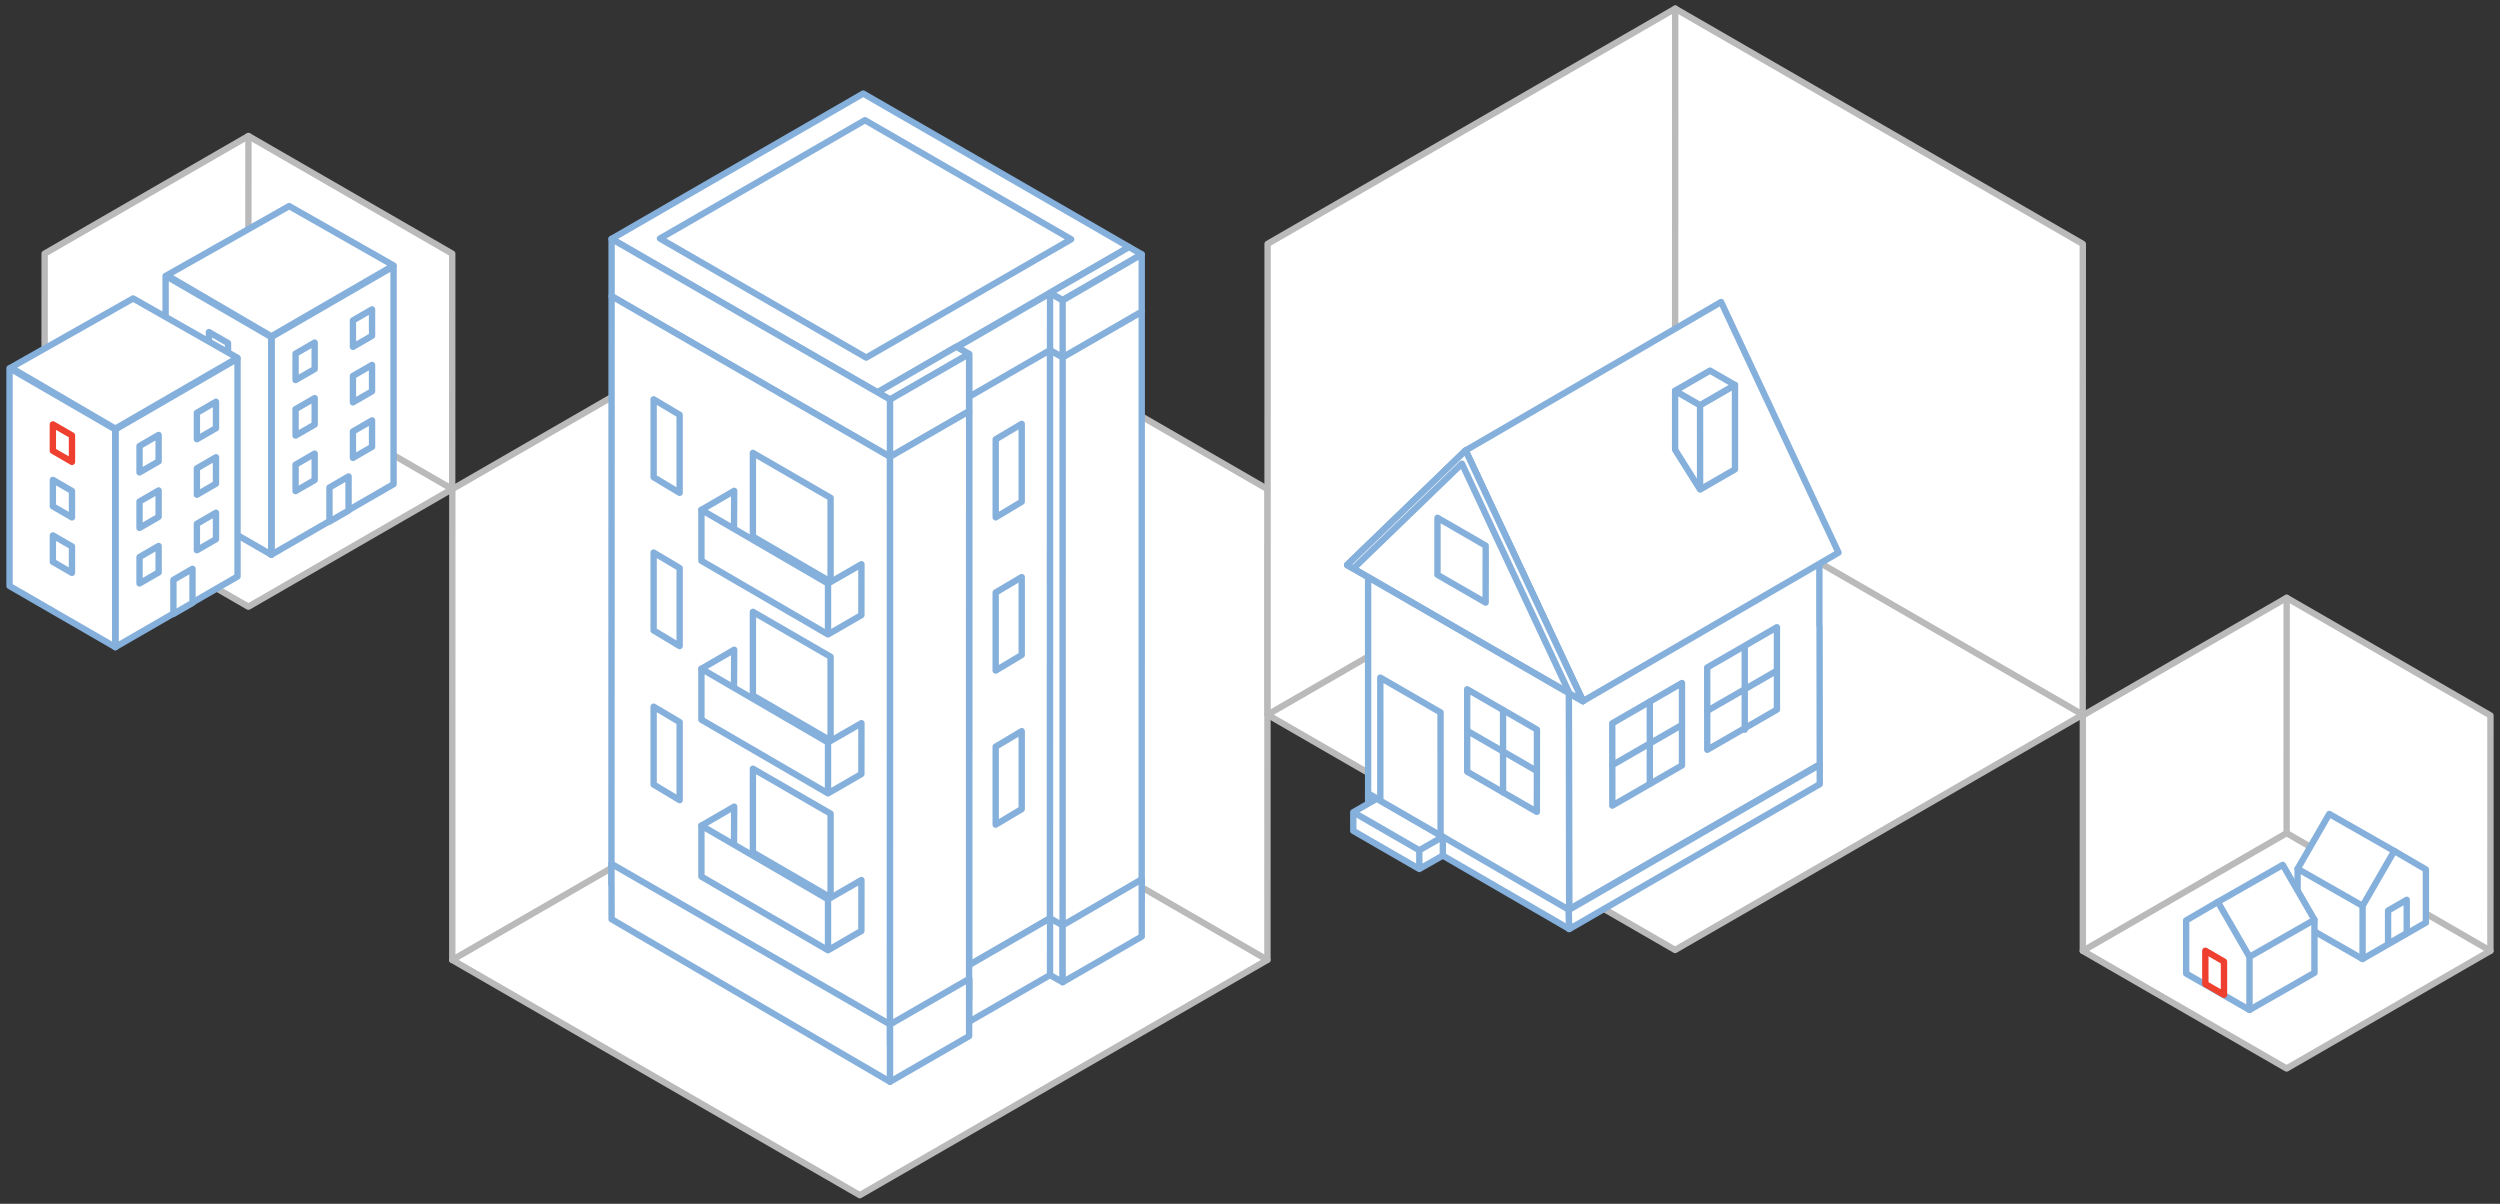 <svg xmlns="http://www.w3.org/2000/svg" viewBox="0 0 785 378" style="enable-background:new 0 0 785 378" xml:space="preserve"><rect x="0" y="0" width="785" height="378" fill="#333333" stroke="none"/><path style="fill:#fff;stroke:#bababa;stroke-width:2;stroke-linecap:round;stroke-linejoin:round" d="m84.237 378.546.014-147.821 127.985-73.856 127.985 73.881-.03 147.8L212.2 452.434 84.221 378.57" transform="translate(57.779 -77.151)"/><path style="fill:none;stroke:#bababa;stroke-width:2;stroke-linecap:round;stroke-linejoin:round" d="M129.992 149.488 2 223.419M257.97 223.402l-127.978-73.914M129.992 149.488l.023-147.771" transform="translate(140 78)"/><path style="fill:#fff;stroke:#bababa;stroke-width:2;stroke-linecap:round;stroke-linejoin:round" d="m84.237 378.546.014-147.821 127.985-73.856 127.985 73.881-.03 147.8L212.2 452.434 84.221 378.57" transform="translate(313.779 -154.151)"/><path style="fill:none;stroke:#bababa;stroke-width:2;stroke-linecap:round;stroke-linejoin:round" d="M129.992 149.488 2 223.419M257.97 223.402l-127.978-73.914M129.992 149.488l.023-147.771" transform="translate(396 1)"/><path style="fill:#fff;stroke:#85b0db;stroke-width:2;stroke-linejoin:round;stroke-miterlimit:10" d="m-2291.162 840.285 25.407-13.274v178.393l-25.421 14.712.014-179.831z" transform="translate(2595.474 -717.073)"/><path style="fill:#fff;stroke:#85b0db;stroke-width:2;stroke-linejoin:round;stroke-miterlimit:10" d="m30.805 1.717-.012 184.608-24.831 14.494.013-184.771 24.83-14.331zM5.958 200.819 2 198.583l.019-184.774 3.952 2.239-.013 184.771z" transform="translate(327.7 96.131)"/><path style="fill:#fff;stroke:#85b0db;stroke-width:2;stroke-linejoin:round;stroke-miterlimit:10" d="m81.015 1.717 83.481 48.191-79.015 45.638L2 47.346 81.015 1.717z" transform="translate(190.038 27.667)"/><path style="fill:#fff;stroke:#85b0db;stroke-width:2;stroke-linejoin:round;stroke-miterlimit:10" d="m110.309 81.177 3.964 2.279-24.832 14.329-3.955-2.242 24.823-14.366zM164.499 49.908l3.967 2.282-24.834 14.332-3.952-2.245 24.819-14.369z" transform="translate(190.038 27.667)"/><path style="fill:#fff;stroke:#85b0db;stroke-width:2;stroke-linejoin:round;stroke-miterlimit:10" d="m139.68 36.64 3.952 2.239V21.042L139.68 18.8v17.84zM139.68 18.8l-.019 17.84-25.388 14.64-.009-13.444-3.733-2.169L139.68 18.8zM2 1.717v17.986l87.437 50.439.006-17.989L2 1.717zM168.467 6.573V24.55l-24.835 14.329V21.042l24.835-14.469z" transform="translate(190.038 73.299)"/><path style="fill:#fff;stroke:#85b0db;stroke-width:2;stroke-linejoin:round;stroke-miterlimit:10" d="M114.265 37.837v17.977L89.436 70.142l.006-17.989 24.823-14.316z" transform="translate(190.038 73.299)"/><path style="fill:#fff;stroke:#85b0db;stroke-width:2;stroke-linejoin:round;stroke-miterlimit:10" d="M81.954 84.621 17.192 47.23l64.361-37.156 64.757 37.39-64.356 37.157z" transform="translate(190.038 27.667)"/><path style="fill:#fff;stroke:#85b0db;stroke-width:2;stroke-linejoin:round;stroke-miterlimit:10" d="m-2403.436 810.076 87.436 50.439-.015 186.169-87.464-52.039.043-184.569zM-2265.755 1023.235l3.952 2.245v-17.836l-3.952-2.239v17.83zM-2265.756 1005.404l-.019 17.831-25.388 14.651-.009-13.45-3.733-2.163 29.149-16.869z" transform="translate(2595.474 -717.073)"/><path style="fill:#fff;stroke:#85b0db;stroke-width:2;stroke-linejoin:round;stroke-miterlimit:10" d="m-2403.476 988.316.039 17.387 87.437 51.038.006-18-87.482-50.425zM-2236.969 993.17v17.983l-24.835 14.327v-17.837l24.835-14.473z" transform="translate(2595.474 -717.073)"/><path style="fill:#fff;stroke:#85b0db;stroke-width:2;stroke-linejoin:round;stroke-miterlimit:10" d="m-2291.163 846.185-.015 184.608-24.834 14.494.015-184.772 24.834-14.33z" transform="translate(2595.474 -717.073)"/><path style="fill:#fff;stroke:#85b0db;stroke-width:2;stroke-linejoin:round;stroke-miterlimit:10" d="M-2291.171 1024.437v17.974l-24.829 14.332.006-18 24.823-14.306z" transform="translate(2595.474 -717.073)"/><path style="fill:#fff;stroke:#85b0db;stroke-width:2;stroke-linejoin:round;stroke-miterlimit:10" d="M2 6.574v24.5l8.166-4.9V1.717L2 6.574z" transform="translate(310.651 131.373)"/><path style="fill:#fff;stroke:#85b0db;stroke-width:2;stroke-linejoin:round;stroke-miterlimit:10" d="M-2282.832 903.129v24.5l8.175-4.9v-24.456l-8.175 4.856zM-2282.832 951.518v24.494l8.175-4.892v-24.464l-8.175 4.862zM-2382.07 847.326v24.494l-8.162-4.9v-24.453l8.162 4.859zM-2382.064 895.436v24.5l-8.17-4.9v-24.458l8.17 4.858zM-2382.064 943.815v24.5l-8.17-4.9v-24.449l8.17 4.849zM-2359.065 859.282v26.272l24.393 14.165v-26.331l-24.393-14.106zM-2365.042 890.582l.108-19.389-10.3 5.978 1.343 2.665" transform="translate(2595.474 -717.073)"/><path style="fill:#fff;stroke:#85b0db;stroke-width:2;stroke-linejoin:round;stroke-miterlimit:10" d="m-2335.477 900.291-39.755-23.122v15.991l39.755 23.119v-15.988zM-2335.477 900.292l10.493-6.048-.015 15.975-10.478 6.061v-15.988zM-2359.065 909.185v26.275l24.393 14.162v-26.331l-24.393-14.106zM-2365.042 940.483l.108-19.389-10.3 5.978 1.343 2.665" transform="translate(2595.474 -717.073)"/><path style="fill:#fff;stroke:#85b0db;stroke-width:2;stroke-linejoin:round;stroke-miterlimit:10" d="m-2335.477 950.195-39.755-23.122v15.991l39.755 23.119v-15.988zM-2335.477 950.194l10.493-6.048-.015 15.975-10.478 6.061v-15.988zM-2359.065 958.445v26.275l24.393 14.166v-26.327l-24.393-14.114zM-2365.042 989.745l.108-19.389-10.3 5.978 1.343 2.666" transform="translate(2595.474 -717.073)"/><path style="fill:#fff;stroke:#85b0db;stroke-width:2;stroke-linejoin:round;stroke-miterlimit:10" d="m-2335.477 999.455-39.755-23.122v15.991l39.755 23.119v-15.988zM-2335.477 999.456l10.493-6.048-.015 15.975-10.478 6.061v-15.988z" transform="translate(2595.474 -717.073)"/><g><path style="fill:#fff;stroke:#85b0db;stroke-width:2;stroke-linecap:round;stroke-linejoin:round;stroke-miterlimit:10" d="M87.181 37.846 8.587 83.305v.108l63.024 36.563 78.668-45.5v-.029L87.181 37.846zM150.279 103.394v-28.91l-78.668 45.5.1 72.4 78.693-45.513-.06-43.476-.065-.001z" transform="translate(420.999 93.113)"/><path style="fill:#fff;stroke:#85b0db;stroke-width:2;stroke-linecap:round;stroke-linejoin:round;stroke-miterlimit:10" d="M71.611 119.982 8.587 83.427v65.745l.008 8.789 63.12 36.618-.104-74.597z" transform="translate(420.999 93.113)"/><path style="fill:#fff;stroke:#85b0db;stroke-width:2;stroke-linecap:round;stroke-linejoin:round;stroke-miterlimit:10" d="M2 14.375 23.894 1.717v25.876L2.019 40.211 2 14.375z" transform="translate(534.058 195.225)"/><path style="fill:#fff;stroke:#85b0db;stroke-width:2;stroke-linecap:round;stroke-linejoin:round;stroke-miterlimit:10" d="M2 14.376 23.894 1.717v25.876L2.017 40.215 2 14.376z" transform="translate(504.247 212.748)"/><path style="fill:#fff;stroke:#85b0db;stroke-width:2;stroke-linecap:round;stroke-linejoin:round;stroke-miterlimit:10" d="M23.899 14.375 1.999 1.718V27.59l21.877 12.619.023-25.834z" transform="translate(458.699 214.716)"/><path style="fill:#fff;stroke:#85b0db;stroke-width:2;stroke-linecap:round;stroke-linejoin:round;stroke-miterlimit:10" d="M69.673 47.245 6.657 10.712v5.929l63.12 36.616-.104-6.012z" transform="translate(422.937 238.408)"/><path style="fill:#fff;stroke:#85b0db;stroke-width:2;stroke-linecap:round;stroke-linejoin:round;stroke-miterlimit:10" d="m69.673 47.308.1 6.022 78.694-45.517v-6.09L69.673 47.308z" transform="translate(422.937 238.408)"/><path style="fill:#fff;stroke:#85b0db;stroke-width:2;stroke-linecap:round;stroke-linejoin:round;stroke-miterlimit:10" d="m22.727 17.934 7.387-4.244v5.893l-7.387 4.215v-5.864zM22.731 17.931l7.383-4.26-13.3-7.678-7.4-4.276-7.417 4.265 7.385 4.244 13.349 7.705zM22.726 23.799v-5.867L1.995 5.981v5.852l20.731 11.966z" transform="translate(422.937 249.052)"/><g><path style="fill:#fff;stroke:#85b0db;stroke-width:2;stroke-linecap:round;stroke-linejoin:round;stroke-miterlimit:10" d="m119.114 80.411-1.183.686-3.422 1.99-1.185.691-10.136 5.887-1.185.687-3.422 1.985-1.185.693-10.6 6.158-1.183.689-3.419 1.985-1.19.691-10.164 5.91-1.18.692-3.424 1.984-1.188.693-10.591 6.153-1.185.69-3.419 1.987-1.188.691-9.805 5.7-36.863-78.7 9.808-5.7 1.188-.689 3.417-1.989 1.186-.691 10.593-6.156 1.188-.683 3.422-1.994 1.185-.683 10.16-5.912 1.188-.689 3.427-1.984 1.185-.692 10.593-6.154 1.18-.69 3.424-1.99 1.19-.686L76.459 5.08l1.185-.688 3.422-1.989 1.185-.691 36.863 78.699z" transform="translate(458.178 93.113)"/><path style="fill:#fff;stroke:#85b0db;stroke-width:2;stroke-linecap:round;stroke-linejoin:round" d="m39.189 1.717 36.86 78.689L2 37.657l37.189-35.94z" transform="translate(420.999 139.755)"/><path style="fill:none;stroke:#85b0db;stroke-width:2;stroke-linecap:round;stroke-linejoin:round;stroke-miterlimit:10" d="m39.189 1.717 36.86 78.689L2 37.657l37.189-35.94z" transform="translate(420.999 139.755)"/><path style="fill:#fff;stroke:#85b0db;stroke-width:2;stroke-linecap:round;stroke-linejoin:round;stroke-miterlimit:10" d="m38.052 5.841 33.789 72.141 4.207 2.426-36.86-78.69L2 37.658l1.958 1.132L38.052 5.841z" transform="translate(420.999 139.755)"/></g><g><path style="fill:#fff;stroke:#85b0db;stroke-width:2;stroke-linecap:round;stroke-linejoin:round;stroke-miterlimit:10" d="M20.795 32.725 9.844 39.05l-.012-26.487 10.963-6.331v26.493zM9.844 39.051 1.999 26.574V8.04l7.832 4.524.013 26.487z" transform="translate(523.989 114.656)"/><path style="fill:#fff;stroke:#85b0db;stroke-width:2;stroke-linecap:round;stroke-linejoin:round;stroke-miterlimit:10" d="M20.795 6.232 9.832 12.563 2 8.039l10.951-6.323 7.844 4.516z" transform="translate(523.989 114.656)"/></g><g><path style="fill:#fff;stroke:#85b0db;stroke-width:2;stroke-linecap:round;stroke-linejoin:round;stroke-miterlimit:10" d="M17.145 10.474 2 1.717v17.9l15.13 8.731.015-17.874z" transform="translate(449.366 160.869)"/></g><g><path style="fill:#fff;stroke:#85b0db;stroke-width:2;stroke-linecap:round;stroke-linejoin:round;stroke-miterlimit:10" d="M20.92 12.641 2 1.719l.01 38.659 18.917 10.917-.007-38.654z" transform="translate(431.413 211.055)"/></g><path style="fill:none;stroke:#85b0db;stroke-width:2;stroke-linecap:round;stroke-miterlimit:10" d="M-850.207 285.37v25.859M-861.986 305.32l21.877-12.621M-820.405 268.34v25.859M-832.184 288.292l21.877-12.621M-896.294 313.88v-25.859M-907.551 294.552l21.888 12.627" transform="translate(1368.251 -65.081)"/></g><g><path style="fill:#fff;stroke:#bababa;stroke-width:2;stroke-linecap:round;stroke-linejoin:round" d="m84.229 267.707.007-73.911 63.993-36.928 63.992 36.94-.015 73.9-64 36.941-63.985-36.931" transform="translate(-70.221 -114.151)"/><path style="fill:none;stroke:#bababa;stroke-width:2;stroke-linecap:round;stroke-linejoin:round" d="M65.996 75.603 2 112.568M129.985 112.56 65.996 75.603M65.996 75.603l.011-73.886" transform="translate(12 41)"/></g><g><path style="fill:#fff;stroke:#bababa;stroke-width:2;stroke-linecap:round;stroke-linejoin:round" d="m84.229 267.707.007-73.911 63.993-36.928 63.992 36.94-.015 73.9-64 36.941-63.985-36.931" transform="translate(569.779 30.849)"/><path style="fill:none;stroke:#bababa;stroke-width:2;stroke-linecap:round;stroke-linejoin:round" d="M65.996 75.603 2 112.568M129.985 112.56 65.996 75.603M65.996 75.603l.011-73.886" transform="translate(652 186)"/></g><g><path style="fill:#fff;stroke:#85b0db;stroke-width:2;stroke-linecap:round;stroke-linejoin:round" d="m511.6 75.633-38.382 22.224v68.328l38.382-22.161V75.633z" transform="translate(-388.022 7.996)"/><path style="fill:#fff;stroke:#85b0db;stroke-width:2;stroke-linecap:round;stroke-linejoin:round" d="m440.022 78.618 33.2 19.24v68.328l-33.2-19.177V78.618zM440.435 78.431l38.384-21.714 32.788 18.655L473.223 97.6l-32.788-19.169zM497.47 141.611l-6 3.476v10.688l6-3.466v-10.698zM486.832 134.436l-6 3.476v8.294l6-3.466v-8.304zM486.832 117.007l-6 3.476v8.289l6-3.466v-8.299zM486.832 99.577l-6 3.476v8.289l6-3.466v-8.299z" transform="translate(-388.022 7.996)"/><path style="fill:#fff;stroke:#85b0db;stroke-width:2;stroke-linecap:round;stroke-linejoin:round" d="m459.622 108.034-6-3.476v-8.29l6 3.466v8.3zM459.622 125.463l-6-3.476v-8.289l6 3.466v8.299zM459.622 142.891l-6-3.476v-8.289l6 3.466v8.299zM504.842 124.011l-6 3.476v8.289l6-3.466v-8.299zM504.842 106.581l-6 3.476v8.289l6-3.466v-8.299zM504.842 89.152l-6 3.476v8.289l6-3.466v-8.299z" transform="translate(-388.022 7.996)"/><path style="fill:none;stroke:#85b0db;stroke-width:2;stroke-linecap:round;stroke-linejoin:round" d="M473.218 166.184V97.856" transform="translate(-388.022 7.996)"/></g><g><path style="fill:#fff;stroke:#85b0db;stroke-width:2;stroke-linecap:round;stroke-linejoin:round" d="m511.6 75.633-38.382 22.224v68.328l38.382-22.161V75.633z" transform="translate(-437.022 36.996)"/><path style="fill:#fff;stroke:#85b0db;stroke-width:2;stroke-linecap:round;stroke-linejoin:round" d="m440.022 78.618 33.2 19.24v68.328l-33.2-19.177V78.618zM440.435 78.431l38.384-21.714 32.788 18.655L473.223 97.6l-32.788-19.169zM497.47 141.611l-6 3.476v10.688l6-3.466v-10.698zM486.832 134.436l-6 3.476v8.294l6-3.466v-8.304zM486.832 117.007l-6 3.476v8.289l6-3.466v-8.299zM486.832 99.577l-6 3.476v8.289l6-3.466v-8.299z" transform="translate(-437.022 36.996)"/><path style="fill:#fff;stroke:#ef402f;stroke-width:2;stroke-linecap:round;stroke-linejoin:round" d="m459.622 108.034-6-3.476v-8.29l6 3.466v8.3z" transform="translate(-437.022 36.996)"/><path style="fill:#fff;stroke:#85b0db;stroke-width:2;stroke-linecap:round;stroke-linejoin:round" d="m459.622 125.463-6-3.476v-8.289l6 3.466v8.299zM459.622 142.891l-6-3.476v-8.289l6 3.466v8.299zM504.842 124.011l-6 3.476v8.289l6-3.466v-8.299zM504.842 106.581l-6 3.476v8.289l6-3.466v-8.299zM504.842 89.152l-6 3.476v8.289l6-3.466v-8.299z" transform="translate(-437.022 36.996)"/><path style="fill:none;stroke:#85b0db;stroke-width:2;stroke-linecap:round;stroke-linejoin:round" d="M473.218 166.185V97.856" transform="translate(-437.022 36.996)"/></g><g><path style="fill:#fff;stroke:#85b0db;stroke-width:2;stroke-linecap:round;stroke-linejoin:round" d="m517.87 141.117-20.4-11.661h0v-16.639l9.946-17.234h0l20.4 11.63" transform="translate(223.978 159.996)"/><path style="fill:#fff;stroke:#85b0db;stroke-width:2;stroke-linecap:round;stroke-linejoin:round" d="m527.816 107.208-9.946 17.233v16.676l19.892-11.424v-16.676l-9.946-5.809z" transform="translate(223.978 159.996)"/><path style="fill:#fff;stroke:#85b0db;stroke-width:2;stroke-linecap:round;stroke-linejoin:round" d="M531.734 132.98v-10.435l-5.856 3.391v10.422l5.856-3.378z" transform="translate(223.978 159.996)"/><path style="fill:none;stroke:#85b0db;stroke-width:2;stroke-linecap:round;stroke-linejoin:round" d="m497.47 112.812 20.401 11.629" transform="translate(223.978 159.996)"/></g><g><path style="fill:#fff;stroke:#85b0db;stroke-width:2;stroke-linecap:round;stroke-linejoin:round" d="m21.892 47.256 20.4-11.661h0V18.951L32.346 1.717h0l-20.4 11.63" transform="translate(684.448 269.857)"/><path style="fill:#fff;stroke:#85b0db;stroke-width:2;stroke-linecap:round;stroke-linejoin:round" d="m11.946 13.347 9.946 17.233v16.676L2 35.829V19.157l9.946-5.81z" transform="translate(684.448 269.857)"/><path style="fill:#fff;stroke:#ef402f;stroke-width:2;stroke-linecap:round;stroke-linejoin:round" d="M8.028 39.119V28.685l5.856 3.391v10.422l-5.856-3.379z" transform="translate(684.448 269.857)"/><path style="fill:none;stroke:#85b0db;stroke-width:2;stroke-linecap:round;stroke-linejoin:round" d="m42.292 18.951-20.4 11.629" transform="translate(684.448 269.857)"/></g></svg>
